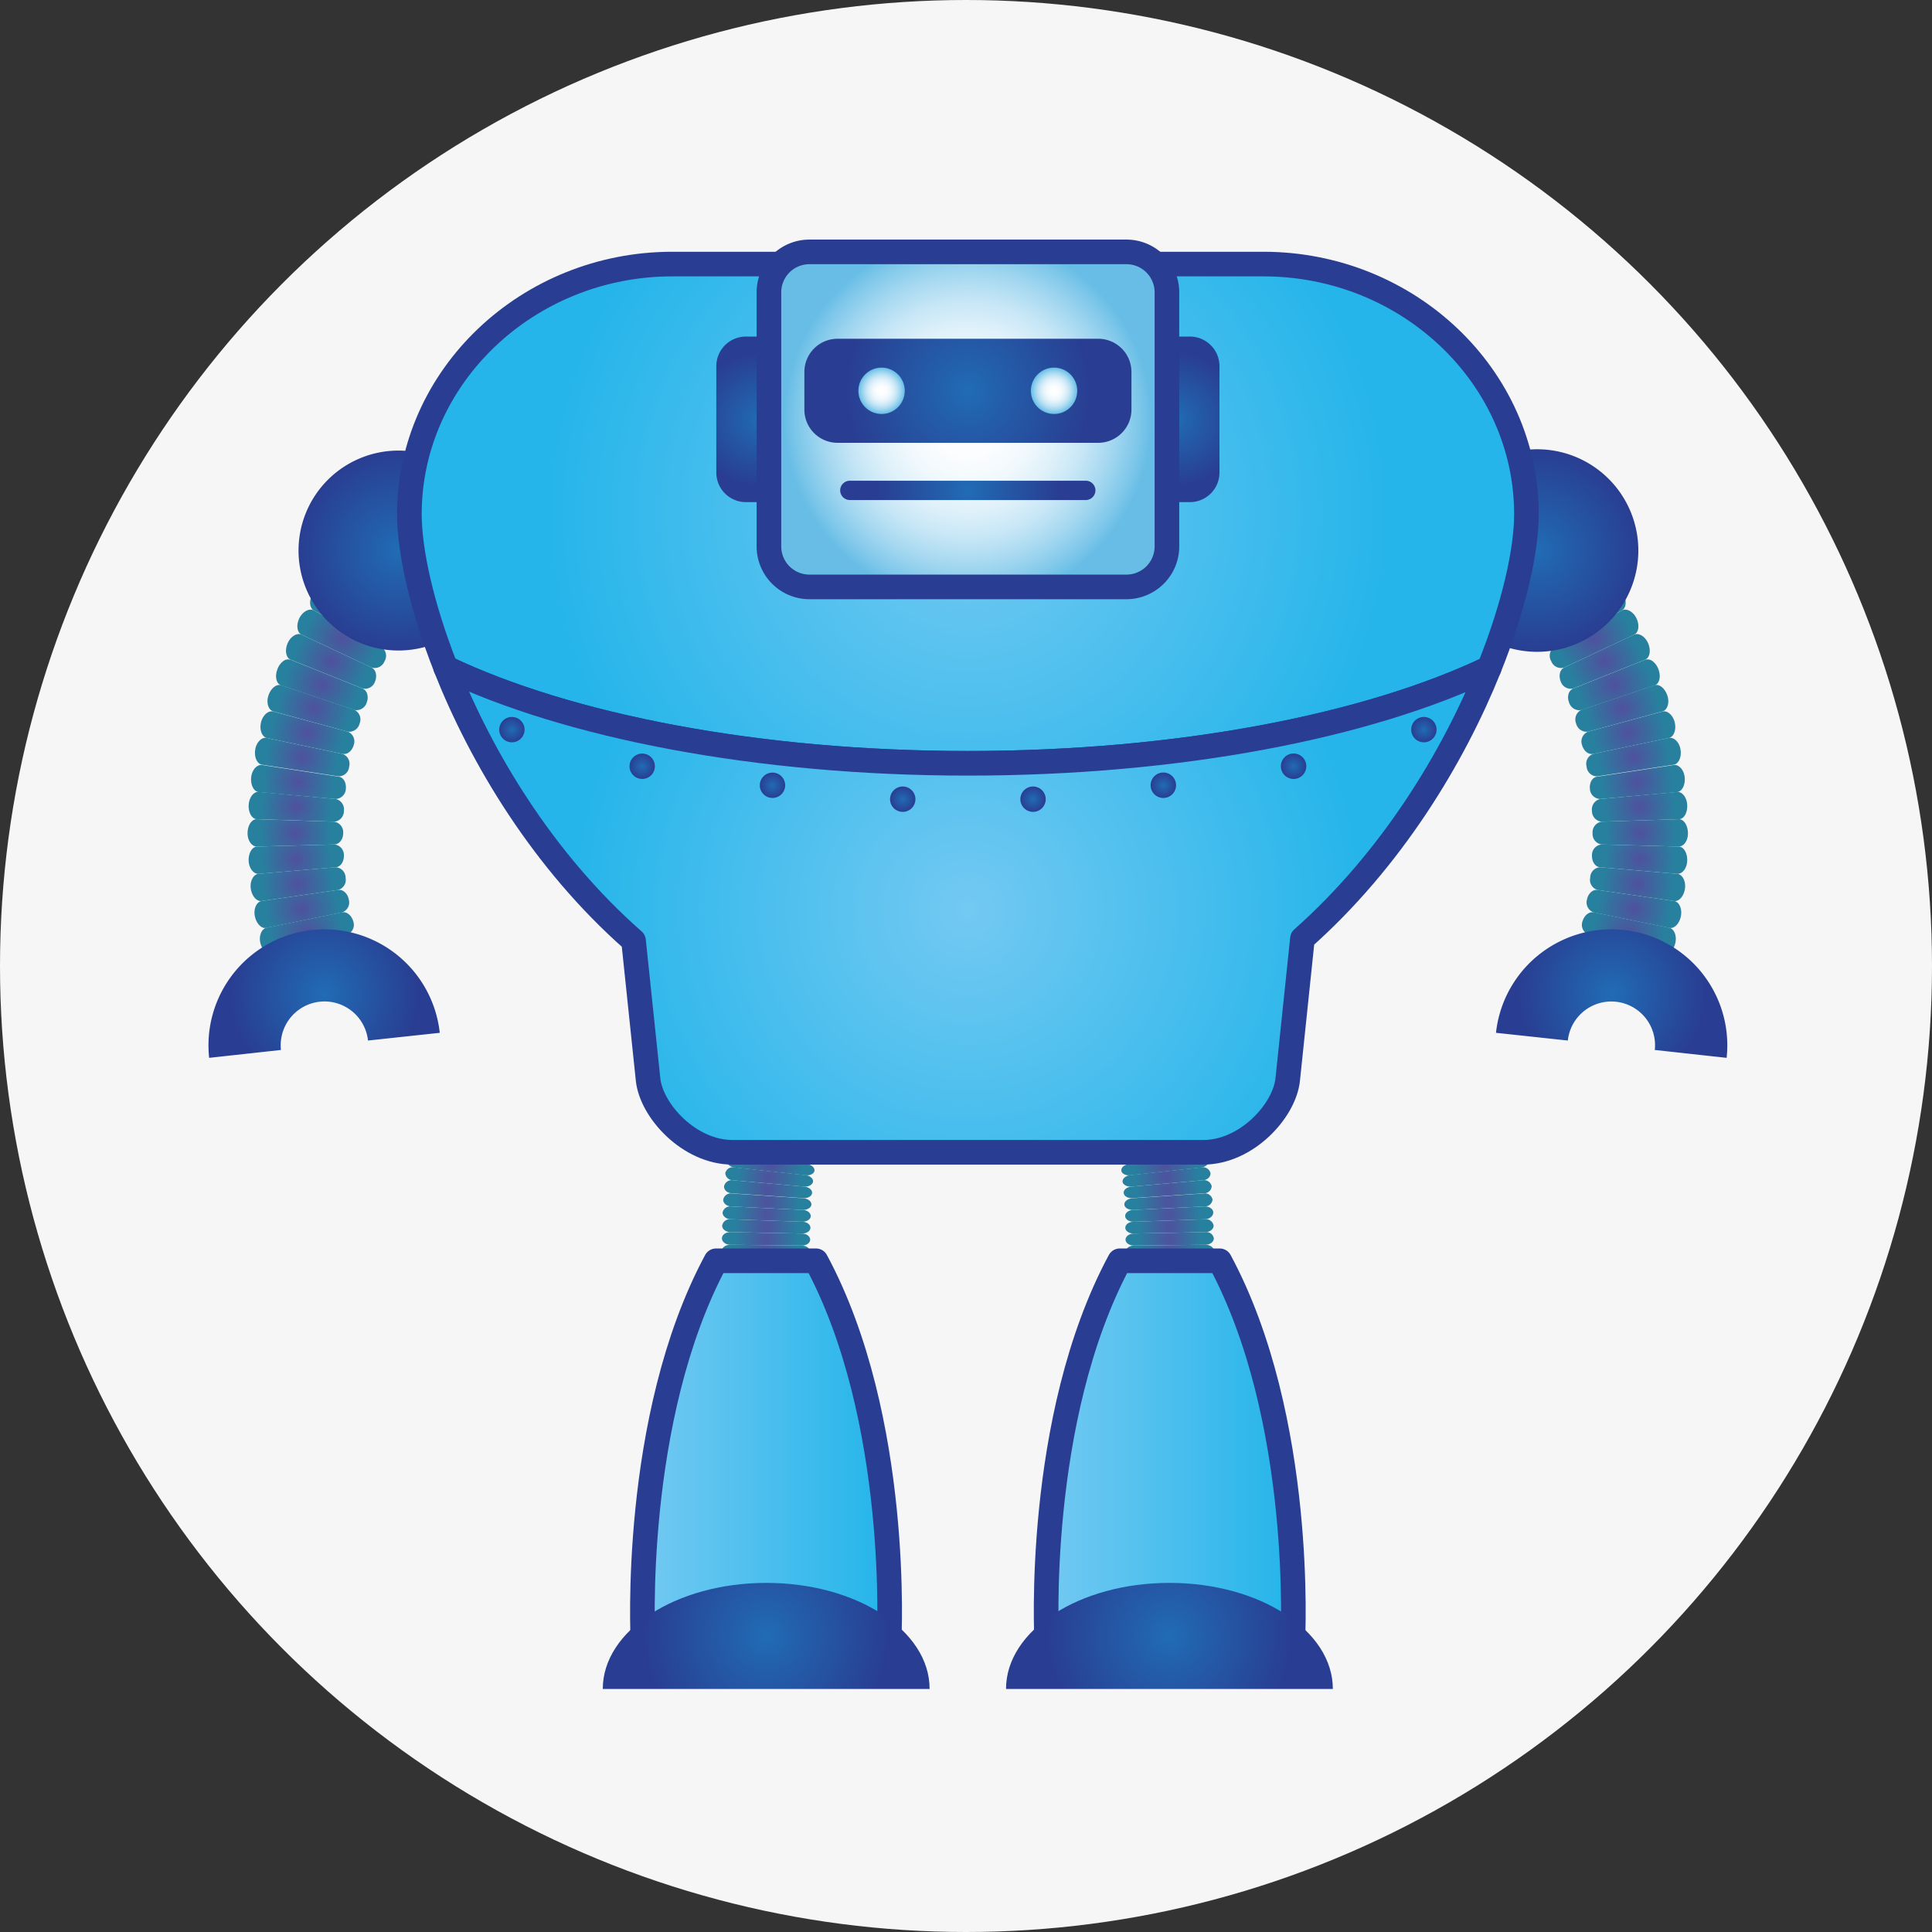 <?xml version="1.0" encoding="UTF-8"?> <svg xmlns="http://www.w3.org/2000/svg" xmlns:xlink="http://www.w3.org/1999/xlink" id="Capa_1" data-name="Capa 1" viewBox="0 0 500 500"><rect x="0" y="0" width="500" height="500" fill="#333333" stroke="none"/><defs><style>.cls-1{fill:#f6f6f6;}.cls-2{fill:url(#radial-gradient);}.cls-3{fill:url(#radial-gradient-2);}.cls-4{fill:url(#radial-gradient-3);}.cls-5{fill:url(#radial-gradient-4);}.cls-6{fill:url(#radial-gradient-5);}.cls-7{fill:url(#radial-gradient-6);}.cls-8{fill:url(#radial-gradient-7);}.cls-9{fill:url(#radial-gradient-8);}.cls-10{fill:url(#radial-gradient-9);}.cls-11{fill:url(#radial-gradient-10);}.cls-12{fill:url(#radial-gradient-11);}.cls-13{fill:url(#radial-gradient-12);}.cls-14{fill:url(#radial-gradient-13);}.cls-15{fill:url(#radial-gradient-14);}.cls-16{fill:url(#radial-gradient-15);}.cls-17{fill:url(#radial-gradient-16);}.cls-18{fill:url(#radial-gradient-17);}.cls-19,.cls-38,.cls-82,.cls-83,.cls-94{stroke:#293e92;stroke-linecap:round;stroke-linejoin:round;stroke-width:6.37px;}.cls-19{fill:url(#linear-gradient);}.cls-20{fill:url(#radial-gradient-18);}.cls-21{fill:url(#radial-gradient-19);}.cls-22{fill:url(#radial-gradient-20);}.cls-23{fill:url(#radial-gradient-21);}.cls-24{fill:url(#radial-gradient-22);}.cls-25{fill:url(#radial-gradient-23);}.cls-26{fill:url(#radial-gradient-24);}.cls-27{fill:url(#radial-gradient-25);}.cls-28{fill:url(#radial-gradient-26);}.cls-29{fill:url(#radial-gradient-27);}.cls-30{fill:url(#radial-gradient-28);}.cls-31{fill:url(#radial-gradient-29);}.cls-32{fill:url(#radial-gradient-30);}.cls-33{fill:url(#radial-gradient-31);}.cls-34{fill:url(#radial-gradient-32);}.cls-35{fill:url(#radial-gradient-33);}.cls-36{fill:url(#radial-gradient-34);}.cls-37{fill:url(#radial-gradient-35);}.cls-38{fill:url(#linear-gradient-2);}.cls-39{fill:url(#radial-gradient-36);}.cls-40{fill:url(#radial-gradient-37);}.cls-41{fill:url(#radial-gradient-38);}.cls-42{fill:url(#radial-gradient-39);}.cls-43{fill:url(#radial-gradient-40);}.cls-44{fill:url(#radial-gradient-41);}.cls-45{fill:url(#radial-gradient-42);}.cls-46{fill:url(#radial-gradient-43);}.cls-47{fill:url(#radial-gradient-44);}.cls-48{fill:url(#radial-gradient-45);}.cls-49{fill:url(#radial-gradient-46);}.cls-50{fill:url(#radial-gradient-47);}.cls-51{fill:url(#radial-gradient-48);}.cls-52{fill:url(#radial-gradient-49);}.cls-53{fill:url(#radial-gradient-50);}.cls-54{fill:url(#radial-gradient-51);}.cls-55{fill:url(#radial-gradient-52);}.cls-56{fill:url(#radial-gradient-53);}.cls-57{fill:url(#radial-gradient-54);}.cls-58{fill:url(#radial-gradient-55);}.cls-59{fill:url(#radial-gradient-56);}.cls-60{fill:url(#radial-gradient-57);}.cls-61{fill:url(#radial-gradient-58);}.cls-62{fill:url(#radial-gradient-59);}.cls-63{fill:url(#radial-gradient-60);}.cls-64{fill:url(#radial-gradient-61);}.cls-65{fill:url(#radial-gradient-62);}.cls-66{fill:url(#radial-gradient-63);}.cls-67{fill:url(#radial-gradient-64);}.cls-68{fill:url(#radial-gradient-65);}.cls-69{fill:url(#radial-gradient-66);}.cls-70{fill:url(#radial-gradient-67);}.cls-71{fill:url(#radial-gradient-68);}.cls-72{fill:url(#radial-gradient-69);}.cls-73{fill:url(#radial-gradient-70);}.cls-74{fill:url(#radial-gradient-71);}.cls-75{fill:url(#radial-gradient-72);}.cls-76{fill:url(#radial-gradient-73);}.cls-77{fill:url(#radial-gradient-74);}.cls-78{fill:url(#radial-gradient-75);}.cls-79{fill:url(#radial-gradient-76);}.cls-80{fill:url(#radial-gradient-77);}.cls-81{fill:url(#radial-gradient-78);}.cls-82{fill:url(#radial-gradient-79);}.cls-83{fill:url(#radial-gradient-80);}.cls-84{fill:url(#radial-gradient-81);}.cls-85{fill:url(#radial-gradient-82);}.cls-86{fill:url(#radial-gradient-83);}.cls-87{fill:url(#radial-gradient-84);}.cls-88{fill:url(#radial-gradient-85);}.cls-89{fill:url(#radial-gradient-86);}.cls-90{fill:url(#radial-gradient-87);}.cls-91{fill:url(#radial-gradient-88);}.cls-92{fill:url(#radial-gradient-89);}.cls-93{fill:url(#radial-gradient-90);}.cls-94{fill:url(#radial-gradient-91);}.cls-95{fill:url(#radial-gradient-92);}.cls-96{fill:url(#radial-gradient-93);}.cls-97{fill:url(#radial-gradient-94);}.cls-98{fill:url(#radial-gradient-95);}</style><radialGradient id="radial-gradient" cx="297.64" cy="282.74" r="8.34" gradientUnits="userSpaceOnUse"><stop offset="0" stop-color="#4f519e"></stop><stop offset="1" stop-color="#28809f"></stop></radialGradient><radialGradient id="radial-gradient-2" cx="298.48" cy="285.84" r="8.33" xlink:href="#radial-gradient"></radialGradient><radialGradient id="radial-gradient-3" cx="299.27" cy="288.93" r="8.32" xlink:href="#radial-gradient"></radialGradient><radialGradient id="radial-gradient-4" cx="299.98" cy="291.97" r="8.31" xlink:href="#radial-gradient"></radialGradient><radialGradient id="radial-gradient-5" cx="300.6" cy="295.09" r="8.29" xlink:href="#radial-gradient"></radialGradient><radialGradient id="radial-gradient-6" cx="301.12" cy="298.26" r="8.27" xlink:href="#radial-gradient"></radialGradient><radialGradient id="radial-gradient-7" cx="301.57" cy="301.43" r="8.26" xlink:href="#radial-gradient"></radialGradient><radialGradient id="radial-gradient-8" cx="301.9" cy="304.62" r="8.24" xlink:href="#radial-gradient"></radialGradient><radialGradient id="radial-gradient-9" cx="302.2" cy="307.8" r="8.22" xlink:href="#radial-gradient"></radialGradient><radialGradient id="radial-gradient-10" cx="302.4" cy="311" r="8.21" xlink:href="#radial-gradient"></radialGradient><radialGradient id="radial-gradient-11" cx="302.55" cy="314.21" r="8.19" xlink:href="#radial-gradient"></radialGradient><radialGradient id="radial-gradient-12" cx="302.66" cy="317.39" r="8.18" xlink:href="#radial-gradient"></radialGradient><radialGradient id="radial-gradient-13" cx="302.72" cy="320.61" r="8.17" xlink:href="#radial-gradient"></radialGradient><radialGradient id="radial-gradient-14" cx="302.76" cy="323.81" r="8.16" xlink:href="#radial-gradient"></radialGradient><radialGradient id="radial-gradient-15" cx="302.76" cy="327.01" r="8.16" xlink:href="#radial-gradient"></radialGradient><radialGradient id="radial-gradient-16" cx="302.77" cy="330.22" r="8.15" xlink:href="#radial-gradient"></radialGradient><radialGradient id="radial-gradient-17" cx="302.76" cy="333.41" r="8.16" xlink:href="#radial-gradient"></radialGradient><linearGradient id="linear-gradient" x1="270.74" y1="375.46" x2="334.72" y2="375.46" gradientUnits="userSpaceOnUse"><stop offset="0" stop-color="#73c9f2"></stop><stop offset="0.98" stop-color="#25b5ea"></stop></linearGradient><radialGradient id="radial-gradient-18" cx="302.65" cy="423.37" r="31.44" gradientUnits="userSpaceOnUse"><stop offset="0" stop-color="#216cb5"></stop><stop offset="0.16" stop-color="#2264af"></stop><stop offset="1" stop-color="#293e92"></stop></radialGradient><radialGradient id="radial-gradient-19" cx="203.33" cy="282.74" r="8.34" xlink:href="#radial-gradient"></radialGradient><radialGradient id="radial-gradient-20" cx="202.49" cy="285.84" r="8.33" xlink:href="#radial-gradient"></radialGradient><radialGradient id="radial-gradient-21" cx="201.71" cy="288.93" r="8.33" xlink:href="#radial-gradient"></radialGradient><radialGradient id="radial-gradient-22" cx="201" cy="291.97" r="8.3" xlink:href="#radial-gradient"></radialGradient><radialGradient id="radial-gradient-23" cx="200.38" cy="295.09" r="8.29" xlink:href="#radial-gradient"></radialGradient><radialGradient id="radial-gradient-24" cx="199.86" cy="298.26" r="8.27" xlink:href="#radial-gradient"></radialGradient><radialGradient id="radial-gradient-25" cx="199.41" cy="301.43" r="8.26" xlink:href="#radial-gradient"></radialGradient><radialGradient id="radial-gradient-26" cx="199.07" cy="304.62" r="8.24" xlink:href="#radial-gradient"></radialGradient><radialGradient id="radial-gradient-27" cx="198.78" cy="307.8" r="8.22" xlink:href="#radial-gradient"></radialGradient><radialGradient id="radial-gradient-28" cx="198.58" cy="311" r="8.21" xlink:href="#radial-gradient"></radialGradient><radialGradient id="radial-gradient-29" cx="198.42" cy="314.21" r="8.19" xlink:href="#radial-gradient"></radialGradient><radialGradient id="radial-gradient-30" cx="198.32" cy="317.39" r="8.18" xlink:href="#radial-gradient"></radialGradient><radialGradient id="radial-gradient-31" cx="198.25" cy="320.61" r="8.17" xlink:href="#radial-gradient"></radialGradient><radialGradient id="radial-gradient-32" cx="198.21" cy="323.81" r="8.16" xlink:href="#radial-gradient"></radialGradient><radialGradient id="radial-gradient-33" cx="198.21" cy="327.01" r="8.16" xlink:href="#radial-gradient"></radialGradient><radialGradient id="radial-gradient-34" cx="198.21" cy="330.22" r="8.16" xlink:href="#radial-gradient"></radialGradient><radialGradient id="radial-gradient-35" cx="198.21" cy="333.41" r="8.15" xlink:href="#radial-gradient"></radialGradient><linearGradient id="linear-gradient-2" x1="166.25" y1="375.46" x2="230.25" y2="375.46" xlink:href="#linear-gradient"></linearGradient><radialGradient id="radial-gradient-36" cx="198.32" cy="423.37" r="31.44" xlink:href="#radial-gradient-18"></radialGradient><radialGradient id="radial-gradient-37" cx="81.05" cy="247.84" r="9.51" xlink:href="#radial-gradient"></radialGradient><radialGradient id="radial-gradient-38" cx="79.39" cy="241.59" r="9.42" xlink:href="#radial-gradient"></radialGradient><radialGradient id="radial-gradient-39" cx="78.1" cy="235.23" r="9.33" xlink:href="#radial-gradient"></radialGradient><radialGradient id="radial-gradient-40" cx="77.17" cy="228.82" r="9.23" xlink:href="#radial-gradient"></radialGradient><radialGradient id="radial-gradient-41" cx="76.63" cy="222.35" r="9.12" xlink:href="#radial-gradient"></radialGradient><radialGradient id="radial-gradient-42" cx="76.47" cy="215.55" r="9.09" xlink:href="#radial-gradient"></radialGradient><radialGradient id="radial-gradient-43" cx="76.68" cy="208.8" r="9.13" xlink:href="#radial-gradient"></radialGradient><radialGradient id="radial-gradient-44" cx="77.25" cy="202.36" r="9.23" xlink:href="#radial-gradient"></radialGradient><radialGradient id="radial-gradient-45" cx="78.2" cy="195.94" r="9.33" xlink:href="#radial-gradient"></radialGradient><radialGradient id="radial-gradient-46" cx="79.54" cy="189.6" r="9.43" xlink:href="#radial-gradient"></radialGradient><radialGradient id="radial-gradient-47" cx="81.23" cy="183.33" r="9.52" xlink:href="#radial-gradient"></radialGradient><radialGradient id="radial-gradient-48" cx="83.28" cy="177.2" r="9.59" xlink:href="#radial-gradient"></radialGradient><radialGradient id="radial-gradient-49" cx="85.68" cy="171.19" r="9.66" xlink:href="#radial-gradient"></radialGradient><radialGradient id="radial-gradient-50" cx="88.43" cy="165.34" r="9.73" xlink:href="#radial-gradient"></radialGradient><radialGradient id="radial-gradient-51" cx="91.5" cy="159.64" r="9.78" xlink:href="#radial-gradient"></radialGradient><radialGradient id="radial-gradient-52" cx="94.89" cy="154.13" r="9.83" xlink:href="#radial-gradient"></radialGradient><radialGradient id="radial-gradient-53" cx="98.62" cy="148.84" r="9.86" xlink:href="#radial-gradient"></radialGradient><radialGradient id="radial-gradient-54" cx="102.42" cy="143.79" r="9.76" xlink:href="#radial-gradient"></radialGradient><radialGradient id="radial-gradient-55" cx="102.38" cy="136.71" r="6.55" xlink:href="#radial-gradient"></radialGradient><radialGradient id="radial-gradient-56" cx="83.88" cy="257.14" r="24.21" xlink:href="#radial-gradient-18"></radialGradient><radialGradient id="radial-gradient-57" cx="103.15" cy="142.49" r="25.87" xlink:href="#radial-gradient-18"></radialGradient><radialGradient id="radial-gradient-58" cx="419.92" cy="247.84" r="9.51" xlink:href="#radial-gradient"></radialGradient><radialGradient id="radial-gradient-59" cx="421.57" cy="241.59" r="9.42" xlink:href="#radial-gradient"></radialGradient><radialGradient id="radial-gradient-60" cx="422.87" cy="235.23" r="9.33" xlink:href="#radial-gradient"></radialGradient><radialGradient id="radial-gradient-61" cx="423.81" cy="228.82" r="9.23" xlink:href="#radial-gradient"></radialGradient><radialGradient id="radial-gradient-62" cx="424.34" cy="222.35" r="9.12" xlink:href="#radial-gradient"></radialGradient><radialGradient id="radial-gradient-63" cx="424.5" cy="215.55" r="9.08" xlink:href="#radial-gradient"></radialGradient><radialGradient id="radial-gradient-64" cx="424.3" cy="208.8" r="9.13" xlink:href="#radial-gradient"></radialGradient><radialGradient id="radial-gradient-65" cx="423.72" cy="202.36" r="9.23" xlink:href="#radial-gradient"></radialGradient><radialGradient id="radial-gradient-66" cx="422.77" cy="195.94" r="9.33" xlink:href="#radial-gradient"></radialGradient><radialGradient id="radial-gradient-67" cx="421.44" cy="189.6" r="9.43" xlink:href="#radial-gradient"></radialGradient><radialGradient id="radial-gradient-68" cx="419.75" cy="183.33" r="9.52" xlink:href="#radial-gradient"></radialGradient><radialGradient id="radial-gradient-69" cx="417.69" cy="177.2" r="9.59" xlink:href="#radial-gradient"></radialGradient><radialGradient id="radial-gradient-70" cx="415.3" cy="171.19" r="9.65" xlink:href="#radial-gradient"></radialGradient><radialGradient id="radial-gradient-71" cx="412.54" cy="165.34" r="9.72" xlink:href="#radial-gradient"></radialGradient><radialGradient id="radial-gradient-72" cx="409.47" cy="159.64" r="9.79" xlink:href="#radial-gradient"></radialGradient><radialGradient id="radial-gradient-73" cx="406.08" cy="154.13" r="9.83" xlink:href="#radial-gradient"></radialGradient><radialGradient id="radial-gradient-74" cx="402.36" cy="148.84" r="9.86" xlink:href="#radial-gradient"></radialGradient><radialGradient id="radial-gradient-75" cx="398.56" cy="143.79" r="9.76" xlink:href="#radial-gradient"></radialGradient><radialGradient id="radial-gradient-76" cx="398.59" cy="136.71" r="6.55" xlink:href="#radial-gradient"></radialGradient><radialGradient id="radial-gradient-77" cx="417.1" cy="257.14" r="24.21" xlink:href="#radial-gradient-18"></radialGradient><radialGradient id="radial-gradient-78" cx="397.82" cy="142.48" r="26.2" xlink:href="#radial-gradient-18"></radialGradient><radialGradient id="radial-gradient-79" cx="957.31" cy="-3339.78" r="111.96" gradientTransform="translate(1207.8 -3206.84) rotate(180)" xlink:href="#linear-gradient"></radialGradient><radialGradient id="radial-gradient-80" cx="250.37" cy="235.51" r="105.27" xlink:href="#linear-gradient"></radialGradient><radialGradient id="radial-gradient-81" cx="839.3" cy="-3395.67" r="3.28" gradientTransform="translate(1207.8 -3206.84) rotate(180)" xlink:href="#radial-gradient-18"></radialGradient><radialGradient id="radial-gradient-82" cx="873.02" cy="-3405.14" r="3.28" gradientTransform="translate(1207.8 -3206.84) rotate(180)" xlink:href="#radial-gradient-18"></radialGradient><radialGradient id="radial-gradient-83" cx="906.74" cy="-3410.07" r="3.28" gradientTransform="translate(1207.8 -3206.84) rotate(180)" xlink:href="#radial-gradient-18"></radialGradient><radialGradient id="radial-gradient-84" cx="940.46" cy="-3413.67" r="3.28" gradientTransform="translate(1207.8 -3206.84) rotate(180)" xlink:href="#radial-gradient-18"></radialGradient><radialGradient id="radial-gradient-85" cx="974.17" cy="-3413.67" r="3.28" gradientTransform="translate(1207.8 -3206.84) rotate(180)" xlink:href="#radial-gradient-18"></radialGradient><radialGradient id="radial-gradient-86" cx="1007.88" cy="-3410.07" r="3.28" gradientTransform="translate(1207.8 -3206.84) rotate(180)" xlink:href="#radial-gradient-18"></radialGradient><radialGradient id="radial-gradient-87" cx="1041.6" cy="-3405.14" r="3.28" gradientTransform="translate(1207.8 -3206.84) rotate(180)" xlink:href="#radial-gradient-18"></radialGradient><radialGradient id="radial-gradient-88" cx="1075.32" cy="-3395.67" r="3.28" gradientTransform="translate(1207.8 -3206.84) rotate(180)" xlink:href="#radial-gradient-18"></radialGradient><radialGradient id="radial-gradient-89" cx="196.89" cy="108.53" r="17.2" xlink:href="#radial-gradient-18"></radialGradient><radialGradient id="radial-gradient-90" cx="304.08" cy="108.53" r="17.2" xlink:href="#radial-gradient-18"></radialGradient><radialGradient id="radial-gradient-91" cx="250.49" cy="108.54" r="47.6" gradientUnits="userSpaceOnUse"><stop offset="0" stop-color="#fff"></stop><stop offset="0.19" stop-color="#fcfdfe"></stop><stop offset="0.35" stop-color="#f1f9fd"></stop><stop offset="0.5" stop-color="#dff1fa"></stop><stop offset="0.65" stop-color="#c6e6f6"></stop><stop offset="0.79" stop-color="#a5d8f0"></stop><stop offset="0.93" stop-color="#7ec7ea"></stop><stop offset="1" stop-color="#67bde6"></stop></radialGradient><radialGradient id="radial-gradient-92" cx="250.49" cy="101.15" r="31.41" xlink:href="#radial-gradient-18"></radialGradient><radialGradient id="radial-gradient-93" cx="228.16" cy="101.14" r="5.98" xlink:href="#radial-gradient-91"></radialGradient><radialGradient id="radial-gradient-94" cx="272.81" cy="101.14" r="5.98" xlink:href="#radial-gradient-91"></radialGradient><radialGradient id="radial-gradient-95" cx="250.49" cy="126.93" r="23.42" xlink:href="#radial-gradient-18"></radialGradient></defs><circle class="cls-1" cx="250" cy="250" r="250"></circle><path class="cls-2" d="M308.63,279.71a2,2,0,0,0-2.57-1l-17.72,5.22c-1.16.34-1.93,1.25-1.7,2s1.35,1.17,2.52.86L307,281.94A2,2,0,0,0,308.63,279.71Z"></path><path class="cls-3" d="M309.52,283a2,2,0,0,0-2.55-1.07l-17.81,4.87c-1.17.31-2,1.21-1.73,2s1.33,1.22,2.5.92l17.89-4.55C309,284.89,309.78,283.92,309.52,283Z"></path><path class="cls-4" d="M310.36,286.27a2,2,0,0,0-2.54-1.09l-17.89,4.55c-1.17.3-1.95,1.2-1.76,2s1.31,1.23,2.48,1l18-4.24A2,2,0,0,0,310.36,286.27Z"></path><path class="cls-5" d="M311.13,289.66a1.92,1.92,0,0,0-2.5-1.22l-18,4.24c-1.17.28-2,1.15-1.84,1.89s1.23,1.17,2.41.94l18.11-3.66A2,2,0,0,0,311.13,289.66Z"></path><path class="cls-6" d="M311.83,293.18a2,2,0,0,0-2.5-1.33l-18.11,3.66c-1.18.25-2,1.06-1.86,1.8s1.23,1.21,2.41,1l18.23-3A2,2,0,0,0,311.83,293.18Z"></path><path class="cls-7" d="M312.41,296.67A2,2,0,0,0,310,295.3l-18.23,3c-1.18.21-2.06,1-2,1.79s1.19,1.28,2.39,1.11l18.28-2.52A2,2,0,0,0,312.41,296.67Z"></path><path class="cls-8" d="M312.91,300.14a2,2,0,0,0-2.43-1.43l-18.28,2.52c-1.2.18-2.09.94-2,1.72s1.12,1.34,2.34,1.21l18.35-2C312.11,302,313,301.11,312.91,300.14Z"></path><path class="cls-9" d="M313.27,303.59a2,2,0,0,0-2.35-1.47l-18.35,2c-1.21.13-2.12.9-2.05,1.69s1.13,1.37,2.34,1.28l18.39-1.63C312.46,305.4,313.37,304.55,313.27,303.59Z"></path><path class="cls-10" d="M313.59,307a2,2,0,0,0-2.34-1.54l-18.39,1.63c-1.21.1-2.11.83-2.05,1.64s1.06,1.42,2.27,1.34l18.43-1.23A2,2,0,0,0,313.59,307Z"></path><path class="cls-11" d="M313.81,310.44a2,2,0,0,0-2.3-1.56l-18.43,1.23c-1.21.09-2.14.81-2.1,1.62s1.08,1.44,2.28,1.4l18.45-.89A2,2,0,0,0,313.81,310.44Z"></path><path class="cls-12" d="M314,313.81c0-.92-1-1.63-2.25-1.57l-18.45.89c-1.19,0-2.15.77-2.12,1.6s1,1.48,2.24,1.45l18.45-.63C313,315.51,314,314.73,314,313.81Z"></path><path class="cls-13" d="M314.08,317.16a2,2,0,0,0-2.25-1.61l-18.45.63c-1.21,0-2.17.74-2.15,1.58s1,1.5,2.24,1.48l18.46-.36C313.15,318.85,314.12,318.09,314.08,317.16Z"></path><path class="cls-14" d="M314.14,320.47a1.94,1.94,0,0,0-2.21-1.59l-18.46.36c-1.22,0-2.19.73-2.18,1.59s1,1.53,2.22,1.52l18.46-.2C313.18,322.13,314.15,321.39,314.14,320.47Z"></path><path class="cls-15" d="M314.18,323.77c0-.91-1-1.64-2.21-1.62l-18.46.2c-1.21,0-2.19.71-2.17,1.57s1,1.55,2.2,1.55L312,325.4C313.21,325.39,314.19,324.68,314.18,323.77Z"></path><path class="cls-16" d="M314.19,327c0-.89-1-1.62-2.19-1.61l-18.46.07c-1.22,0-2.2.71-2.2,1.58s1,1.57,2.2,1.57H312C313.21,328.62,314.19,327.9,314.19,327Z"></path><path class="cls-17" d="M314.19,330.23c0-.86-1-1.61-2.19-1.61H293.54c-1.21,0-2.19.7-2.19,1.6s1,1.59,2.19,1.59H312C313.21,331.83,314.19,331.11,314.19,330.23Z"></path><path class="cls-18" d="M314.19,333.41c0-.87-1-1.58-2.19-1.59H293.54c-1.22,0-2.2.71-2.2,1.6s1,1.6,2.19,1.6H312C313.21,335,314.19,334.29,314.19,333.41Z"></path><path class="cls-19" d="M289.78,326.29h25.89c22.05,40.94,18.9,98.34,18.9,98.34H270.89S267.73,367.23,289.78,326.29Z"></path><path class="cls-20" d="M302.66,409.65c-23.36,0-42.3,12.29-42.3,27.45h84.58C344.94,421.94,326,409.65,302.66,409.65Z"></path><path class="cls-21" d="M192.34,279.71a2,2,0,0,1,2.58-1l17.71,5.22c1.16.34,1.93,1.25,1.7,2s-1.35,1.17-2.51.86L194,281.94A2,2,0,0,1,192.34,279.71Z"></path><path class="cls-22" d="M191.45,283a2,2,0,0,1,2.55-1.07l17.82,4.87c1.16.31,1.94,1.21,1.72,2s-1.32,1.22-2.5.92l-17.89-4.55A2,2,0,0,1,191.45,283Z"></path><path class="cls-23" d="M190.61,286.27a2,2,0,0,1,2.54-1.09L211,289.73c1.18.3,2,1.2,1.77,2s-1.31,1.23-2.49,1l-18-4.24A2,2,0,0,1,190.61,286.27Z"></path><path class="cls-24" d="M189.86,289.66a1.9,1.9,0,0,1,2.48-1.22l18,4.24c1.17.28,2,1.15,1.84,1.89s-1.23,1.17-2.41.94l-18.1-3.66A2,2,0,0,1,189.86,289.66Z"></path><path class="cls-25" d="M189.14,293.18a2,2,0,0,1,2.51-1.33l18.1,3.66c1.18.25,2,1.06,1.86,1.8s-1.23,1.21-2.41,1l-18.23-3A2,2,0,0,1,189.14,293.18Z"></path><path class="cls-26" d="M188.57,296.67a1.94,1.94,0,0,1,2.4-1.37l18.23,3c1.19.21,2.06,1,2,1.79s-1.17,1.28-2.37,1.11l-18.3-2.52A2,2,0,0,1,188.57,296.67Z"></path><path class="cls-27" d="M188.08,300.14a2,2,0,0,1,2.41-1.43l18.3,2.52c1.2.18,2.07.94,2,1.72s-1.12,1.34-2.33,1.21l-18.36-2C188.86,302,187.93,301.11,188.08,300.14Z"></path><path class="cls-28" d="M187.7,303.59a2,2,0,0,1,2.35-1.47l18.36,2c1.2.13,2.11.9,2,1.69s-1.13,1.37-2.34,1.28l-18.39-1.63A2,2,0,0,1,187.7,303.59Z"></path><path class="cls-29" d="M187.39,307a2,2,0,0,1,2.33-1.54l18.39,1.63c1.21.1,2.11.83,2.06,1.64s-1.07,1.42-2.28,1.34l-18.42-1.23C188.26,308.79,187.33,308,187.39,307Z"></path><path class="cls-30" d="M187.17,310.44a2,2,0,0,1,2.3-1.56l18.42,1.23c1.21.09,2.14.81,2.1,1.62s-1.08,1.44-2.28,1.4l-18.45-.89C188.05,312.18,187.11,311.38,187.17,310.44Z"></path><path class="cls-31" d="M187,313.81a2,2,0,0,1,2.25-1.57l18.45.89c1.19,0,2.14.77,2.12,1.6s-1,1.48-2.24,1.45l-18.45-.63C187.94,315.51,187,314.73,187,313.81Z"></path><path class="cls-32" d="M186.9,317.16a2,2,0,0,1,2.24-1.61l18.45.63c1.23,0,2.17.74,2.15,1.58s-1,1.5-2.24,1.48l-18.45-.36C187.82,318.85,186.86,318.09,186.9,317.16Z"></path><path class="cls-33" d="M186.83,320.47c0-.9,1-1.63,2.22-1.59l18.45.36c1.22,0,2.19.73,2.18,1.59s-1,1.53-2.21,1.52l-18.46-.2C187.79,322.13,186.82,321.39,186.83,320.47Z"></path><path class="cls-34" d="M186.79,323.77c0-.91,1-1.64,2.22-1.62l18.46.2c1.2,0,2.18.71,2.16,1.57s-1,1.55-2.18,1.55L189,325.4C187.76,325.39,186.78,324.68,186.79,323.77Z"></path><path class="cls-35" d="M186.78,327c0-.89,1-1.62,2.19-1.61l18.48.07c1.2,0,2.18.71,2.18,1.58s-1,1.57-2.2,1.57H189C187.76,328.62,186.78,327.9,186.78,327Z"></path><path class="cls-36" d="M186.78,330.23c0-.86,1-1.61,2.19-1.61h18.46c1.22,0,2.19.7,2.2,1.6s-1,1.59-2.18,1.59H189C187.76,331.83,186.78,331.11,186.78,330.23Z"></path><path class="cls-37" d="M186.79,333.41c0-.87,1-1.58,2.18-1.59h18.48c1.2,0,2.18.71,2.18,1.6s-1,1.6-2.18,1.6H189C187.76,335,186.79,334.29,186.79,333.41Z"></path><path class="cls-38" d="M211.19,326.29H185.3c-22,40.94-18.9,98.34-18.9,98.34h63.69S233.24,367.23,211.19,326.29Z"></path><path class="cls-39" d="M198.32,409.65C175,409.65,156,421.94,156,437.1h84.58C240.61,421.94,221.67,409.65,198.32,409.65Z"></path><path class="cls-40" d="M92.93,244.06a2.77,2.77,0,0,1-1.42,3.51l-19,6.21c-1.23.43-2.7-.78-3.28-2.7s0-3.73,1.3-4.06l19.28-5.14A2.79,2.79,0,0,1,92.93,244.06Z"></path><path class="cls-41" d="M91.44,238.48a2.71,2.71,0,0,1-1.6,3.4L70.56,247c-1.27.34-2.68-1-3.16-2.89s.29-3.73,1.55-4l19.54-4C89.8,235.87,91,236.94,91.44,238.48Z"></path><path class="cls-42" d="M90.27,232.83a2.71,2.71,0,0,1-1.78,3.31l-19.54,4c-1.27.27-2.62-1.11-3-3.07s.51-3.73,1.78-3.89l19.75-2.86C88.81,230.13,90,231.26,90.27,232.83Z"></path><path class="cls-43" d="M89.43,227.12a2.71,2.71,0,0,1-1.94,3.2l-19.75,2.86c-1.29.19-2.57-1.26-2.84-3.23s.73-3.7,2-3.8l19.88-1.7A2.67,2.67,0,0,1,89.43,227.12Z"></path><path class="cls-44" d="M89,221.37c.05,1.59-.82,3-2.14,3.08l-19.88,1.7c-1.28.11-2.56-1.39-2.63-3.39s.91-3.65,2.22-3.67l20-.54A2.73,2.73,0,0,1,89,221.37Z"></path><path class="cls-45" d="M88.82,215.62c0,1.58-1,2.9-2.34,2.93l-20,.54c-1.31,0-2.45-1.55-2.41-3.55s1.1-3.57,2.41-3.53l19.94.64A2.76,2.76,0,0,1,88.82,215.62Z"></path><path class="cls-46" d="M89,209.85a2.74,2.74,0,0,1-2.53,2.8L66.53,212c-1.32,0-2.28-1.69-2.17-3.67s1.3-3.51,2.61-3.38l19.87,1.82A2.74,2.74,0,0,1,89,209.85Z"></path><path class="cls-47" d="M89.51,204.11a2.75,2.75,0,0,1-2.67,2.67L67,205c-1.29-.12-2.18-1.82-2-3.8s1.56-3.41,2.82-3.21l19.73,3C88.89,201.11,89.64,202.53,89.51,204.11Z"></path><path class="cls-48" d="M90.36,198.4a2.7,2.7,0,0,1-2.8,2.51l-19.73-3c-1.29-.2-2.09-1.94-1.78-3.92s1.77-3.31,3-3l19.53,4.11A2.7,2.7,0,0,1,90.36,198.4Z"></path><path class="cls-49" d="M91.56,192.77c-.4,1.53-1.65,2.6-2.93,2.33L69.1,191c-1.28-.26-2-2.07-1.56-4s1.94-3.21,3.2-2.85L90,189.35A2.72,2.72,0,0,1,91.56,192.77Z"></path><path class="cls-50" d="M93.08,187.21A2.78,2.78,0,0,1,90,189.35l-19.25-5.23c-1.26-.35-1.9-2.19-1.29-4.08s2.09-3.11,3.33-2.7l18.91,6.36A2.74,2.74,0,0,1,93.08,187.21Z"></path><path class="cls-51" d="M94.93,181.74a2.79,2.79,0,0,1-3.24,2l-18.91-6.36c-1.26-.41-1.71-2.26-1-4.14a4.5,4.5,0,0,1,1.51-2.13,2.08,2.08,0,0,1,2-.34l18.53,7.42a2.18,2.18,0,0,1,1.21,1.4A3.43,3.43,0,0,1,94.93,181.74Z"></path><path class="cls-52" d="M97.06,176.38a2.72,2.72,0,0,1-3.3,1.77l-18.53-7.42c-1.22-.49-1.58-2.37-.81-4.21s2.48-2.83,3.64-2.27l18.06,8.49C97.31,173.3,97.65,174.9,97.06,176.38Z"></path><path class="cls-53" d="M99.51,171.14a2.71,2.71,0,0,1-3.39,1.6l-18.06-8.49c-1.19-.54-1.46-2.47-.59-4.25s2.63-2.68,3.77-2l17.54,9.49A2.73,2.73,0,0,1,99.51,171.14Z"></path><path class="cls-54" d="M102.26,166.07c-.84,1.35-2.31,2-3.48,1.38L81.24,158c-1.12-.61-1.37-2.58-.32-4.29s2.76-2.53,3.85-1.84l17,10.52A2.7,2.7,0,0,1,102.26,166.07Z"></path><path class="cls-55" d="M105.32,161.18a3.28,3.28,0,0,1-1.72,1.31,2.17,2.17,0,0,1-1.86-.14l-17-10.52a2.12,2.12,0,0,1-.88-1.78,4.58,4.58,0,0,1,.83-2.49c1.11-1.66,2.87-2.4,3.94-1.63L105,157.41A2.77,2.77,0,0,1,105.32,161.18Z"></path><path class="cls-56" d="M108.64,156.45a2.76,2.76,0,0,1-3.66,1L88.66,145.93c-1.07-.75-1-2.66.21-4.26s3-2.21,4-1.38l15.63,12.4C109.56,153.51,109.56,155.15,108.64,156.45Z"></path><path class="cls-57" d="M110.46,152.05l-2.59-7.88-10.4-9.29c-1-.85-2.87-.41-4.13,1.14s-1.46,3.46-.43,4.27l15.63,12.4a2.71,2.71,0,0,0,3.67-.76,4.82,4.82,0,0,0,.39-.57Z"></path><path class="cls-58" d="M103.54,131l-1.21-1.22c-.91-.92-2.8-.53-4.2.9s-1.63,3.39-.66,4.24l10.4,9.29Z"></path><path class="cls-59" d="M54.13,273.77a30,30,0,1,1,59.68-6.48l-18.57,2a11.33,11.33,0,1,0-22.53,2.44Z"></path><path class="cls-60" d="M129,142.48a25.87,25.87,0,1,1-25.87-25.87A25.88,25.88,0,0,1,129,142.48Z"></path><path class="cls-61" d="M408,244.06a2.78,2.78,0,0,0,1.43,3.51l19,6.21c1.23.43,2.72-.78,3.29-2.7s0-3.73-1.3-4.06l-19.29-5.14C409.89,241.55,408.53,242.54,408,244.06Z"></path><path class="cls-62" d="M409.53,238.48a2.71,2.71,0,0,0,1.6,3.4L430.42,247c1.26.34,2.68-1,3.14-2.89s-.27-3.73-1.54-4l-19.53-4C411.19,235.87,410,236.94,409.53,238.48Z"></path><path class="cls-63" d="M410.7,232.83a2.72,2.72,0,0,0,1.79,3.31l19.53,4c1.29.27,2.63-1.11,3-3.07s-.5-3.73-1.79-3.89l-19.75-2.86C412.17,230.13,411,231.26,410.7,232.83Z"></path><path class="cls-64" d="M411.55,227.12a2.69,2.69,0,0,0,1.93,3.2l19.75,2.86c1.3.19,2.57-1.26,2.84-3.23s-.72-3.7-2-3.8l-19.9-1.7A2.68,2.68,0,0,0,411.55,227.12Z"></path><path class="cls-65" d="M412,221.37c-.05,1.59.82,3,2.14,3.08l19.9,1.7c1.27.11,2.55-1.39,2.61-3.39s-.91-3.65-2.22-3.67l-19.94-.54A2.74,2.74,0,0,0,412,221.37Z"></path><path class="cls-66" d="M412.16,215.62a2.75,2.75,0,0,0,2.34,2.93l19.94.54c1.32,0,2.46-1.55,2.4-3.55s-1.09-3.57-2.4-3.53l-19.94.64A2.76,2.76,0,0,0,412.16,215.62Z"></path><path class="cls-67" d="M412,209.85a2.75,2.75,0,0,0,2.53,2.8l19.94-.64c1.34,0,2.28-1.69,2.18-3.67s-1.3-3.51-2.62-3.38l-19.87,1.82A2.76,2.76,0,0,0,412,209.85Z"></path><path class="cls-68" d="M411.46,204.11a2.75,2.75,0,0,0,2.67,2.67L434,205c1.3-.12,2.18-1.82,2-3.8s-1.54-3.41-2.82-3.21l-19.73,3C412.08,201.11,411.33,202.53,411.46,204.11Z"></path><path class="cls-69" d="M410.61,198.4a2.7,2.7,0,0,0,2.8,2.51l19.73-3c1.29-.2,2.09-1.94,1.78-3.92s-1.76-3.31-3.05-3l-19.51,4.11A2.7,2.7,0,0,0,410.61,198.4Z"></path><path class="cls-70" d="M409.42,192.77c.4,1.53,1.65,2.6,2.94,2.33L431.87,191c1.28-.26,2-2.07,1.56-4s-1.94-3.21-3.2-2.85L411,189.35A2.72,2.72,0,0,0,409.42,192.77Z"></path><path class="cls-71" d="M407.89,187.21a2.78,2.78,0,0,0,3.09,2.14l19.25-5.23c1.27-.35,1.91-2.19,1.29-4.08s-2.08-3.11-3.31-2.7l-18.93,6.36A2.75,2.75,0,0,0,407.89,187.21Z"></path><path class="cls-72" d="M406.06,181.74a2.76,2.76,0,0,0,3.22,2l18.93-6.36c1.25-.41,1.7-2.26,1-4.14a4.58,4.58,0,0,0-1.52-2.13,2.08,2.08,0,0,0-2-.34l-18.52,7.42a2.15,2.15,0,0,0-1.23,1.4A3.31,3.31,0,0,0,406.06,181.74Z"></path><path class="cls-73" d="M403.92,176.38a2.72,2.72,0,0,0,3.31,1.77l18.52-7.42c1.21-.49,1.57-2.37.8-4.21s-2.48-2.83-3.64-2.27l-18.05,8.49C403.66,173.3,403.32,174.9,403.92,176.38Z"></path><path class="cls-74" d="M401.47,171.14a2.71,2.71,0,0,0,3.39,1.6l18.05-8.49c1.19-.54,1.46-2.47.6-4.25s-2.64-2.68-3.77-2l-17.55,9.49A2.74,2.74,0,0,0,401.47,171.14Z"></path><path class="cls-75" d="M398.71,166.07c.84,1.35,2.31,2,3.48,1.38L419.74,158c1.12-.61,1.36-2.58.32-4.29s-2.76-2.53-3.86-1.84l-17,10.52A2.71,2.71,0,0,0,398.71,166.07Z"></path><path class="cls-76" d="M395.65,161.18a3.32,3.32,0,0,0,1.72,1.31,2.16,2.16,0,0,0,1.86-.14l17-10.52a2.14,2.14,0,0,0,.88-1.78,4.65,4.65,0,0,0-.82-2.49c-1.11-1.66-2.87-2.4-3.95-1.63L396,157.41A2.77,2.77,0,0,0,395.65,161.18Z"></path><path class="cls-77" d="M392.34,156.45a2.74,2.74,0,0,0,3.65,1l16.32-11.48c1.07-.75,1-2.66-.2-4.26s-3-2.21-4.05-1.38l-15.63,12.4A2.78,2.78,0,0,0,392.34,156.45Z"></path><path class="cls-78" d="M390.51,152.05l2.59-7.88,10.41-9.29c.95-.85,2.86-.41,4.13,1.14s1.46,3.46.42,4.27l-15.63,12.4a2.71,2.71,0,0,1-3.67-.76,3.06,3.06,0,0,1-.37-.57Z"></path><path class="cls-79" d="M397.43,131l1.21-1.22c.93-.92,2.8-.53,4.21.9s1.63,3.39.66,4.24l-10.41,9.29Z"></path><path class="cls-80" d="M446.85,273.77a30,30,0,0,0-59.69-6.48l18.59,2a11.32,11.32,0,1,1,22.51,2.44Z"></path><path class="cls-81" d="M424,142.48a26.21,26.21,0,1,1-26.2-26.21A26.19,26.19,0,0,1,424,142.48Z"></path><path class="cls-82" d="M385.39,172.92c6.48-16.1,9.65-30.48,9.65-39.85,0-35.59-30.63-64.73-68.07-64.73H174c-37.43,0-68.05,29.14-68.05,64.73,0,9.34,3.08,23.67,9.41,39.74,31.44,15,80.3,24.73,135.14,24.73S353.94,187.91,385.39,172.92Z"></path><path class="cls-83" d="M385.39,172.92c-31.45,15-80.18,24.62-134.9,24.62s-103.7-9.69-135.14-24.73c9.18,23.22,25.19,50.06,48.61,70.64l3.76,35.92c.85,8.14,10.69,18.84,21.83,18.84H311.42c11.16,0,21-10.7,21.84-18.84l3.81-36.46C360.16,222.43,376.15,195.92,385.39,172.92Z"></path><path class="cls-84" d="M365.22,188.84a3.28,3.28,0,1,1,3.27,3.27A3.28,3.28,0,0,1,365.22,188.84Z"></path><path class="cls-85" d="M331.49,198.3a3.29,3.29,0,1,1,3.29,3.29A3.28,3.28,0,0,1,331.49,198.3Z"></path><path class="cls-86" d="M297.78,203.23a3.29,3.29,0,1,1,3.27,3.28A3.28,3.28,0,0,1,297.78,203.23Z"></path><path class="cls-87" d="M264.07,206.84a3.28,3.28,0,1,1,3.28,3.27A3.28,3.28,0,0,1,264.07,206.84Z"></path><path class="cls-88" d="M230.35,206.84a3.28,3.28,0,1,1,3.28,3.27A3.28,3.28,0,0,1,230.35,206.84Z"></path><path class="cls-89" d="M196.64,203.23a3.28,3.28,0,1,1,3.28,3.28A3.28,3.28,0,0,1,196.64,203.23Z"></path><path class="cls-90" d="M162.92,198.3a3.28,3.28,0,1,1,3.27,3.29A3.28,3.28,0,0,1,162.92,198.3Z"></path><path class="cls-91" d="M129.2,188.84a3.28,3.28,0,1,1,3.28,3.27A3.28,3.28,0,0,1,129.2,188.84Z"></path><path class="cls-92" d="M208.4,87.1H193.06a7.67,7.67,0,0,0-7.68,7.68V122.3a7.66,7.66,0,0,0,7.68,7.65H208.4Z"></path><path class="cls-93" d="M292.57,87.1h15.36a7.67,7.67,0,0,1,7.67,7.68V122.3a7.66,7.66,0,0,1-7.67,7.65H292.57Z"></path><path class="cls-94" d="M302,141.41a10.48,10.48,0,0,1-10.47,10.48h-82A10.48,10.48,0,0,1,199,141.41V75.66a10.47,10.47,0,0,1,10.47-10.47h82A10.47,10.47,0,0,1,302,75.66Z"></path><path class="cls-95" d="M292.82,106a8.61,8.61,0,0,1-8.62,8.6H216.77a8.59,8.59,0,0,1-8.6-8.6V96.27a8.59,8.59,0,0,1,8.6-8.6H284.2a8.6,8.6,0,0,1,8.62,8.6Z"></path><path class="cls-96" d="M234.15,101.14a6,6,0,1,1-6-6A6,6,0,0,1,234.15,101.14Z"></path><path class="cls-97" d="M278.79,101.14a6,6,0,1,1-6-6A6,6,0,0,1,278.79,101.14Z"></path><path class="cls-98" d="M281,129.41H219.94a2.49,2.49,0,1,1,0-5H281a2.49,2.49,0,1,1,0,5Z"></path></svg> 